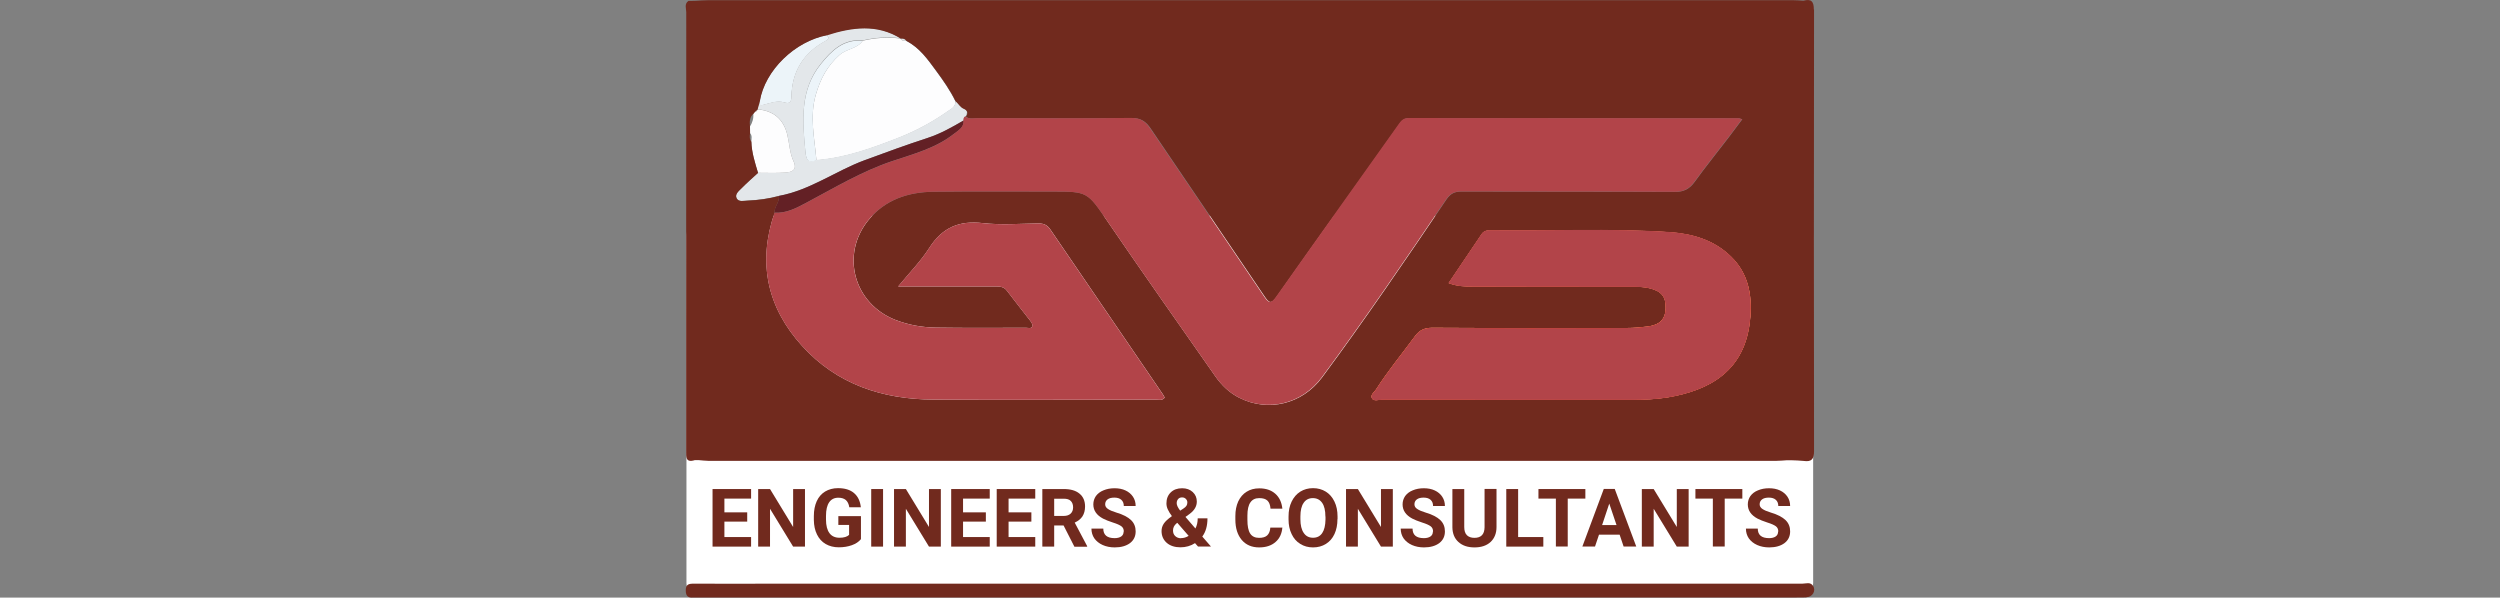 <?xml version="1.0" encoding="UTF-8"?><svg id="Layer_2" xmlns="http://www.w3.org/2000/svg" xmlns:xlink="http://www.w3.org/1999/xlink" viewBox="0 0 251 60"><rect x="0" y="0" width="251" height="60" fill="#808080" stroke="none"/><defs><style>.cls-1{fill:none;}.cls-2{clip-path:url(#clippath);}.cls-3{fill:#e3e7ea;}.cls-4{fill:#fff;}.cls-5{fill:#ecf4f9;}.cls-6{fill:#ff3600;}.cls-7{fill:#fdfdfe;}.cls-8{fill:#b24449;}.cls-9{fill:#712a1e;}.cls-10{fill:#632025;}</style><clipPath id="clippath"><rect class="cls-1" width="251" height="60"/></clipPath></defs><g id="Layer_1-2"><g class="cls-2"><g><path class="cls-5" d="m83.04,3.51c.1.22.26.38-.1.58-2.25,1.19-3.42,3.07-3.48,5.62-.01.55-.15.75-.75.57-.72-.21-1.43.1-2.13.27-.49.12-.19-.28-.31-.4.51-3.08,3.5-6.01,6.78-6.63Z"/><path class="cls-3" d="m90.98,4.1c-.22,0-.45.01-.57-.24.24-.03.44.02.57.24Z"/><path class="cls-3" d="m76.04,10.99c-.02.14-.11.22-.26.23.09-.08.17-.15.26-.23Z"/><path class="cls-4" d="m71.02,21.66h108.92c1.16,0,2.1.94,2.1,2.1v34.78c0,.69-.56,1.25-1.25,1.25h-110.64c-.68,0-1.23-.55-1.23-1.23V23.76c0-1.16.94-2.1,2.1-2.1Z"/><path class="cls-7" d="m90.98,4.1c1.32.67,2.14,1.85,2.98,2.99.72.98,1.42,1.97,1.95,3.07.07.58-.39.77-.76,1.03-1.54,1.08-3.19,1.97-4.95,2.66-2.66,1.04-5.34,2.02-8.23,2.24-.18-2.2-.72-4.37-.05-6.63.46-1.57,1.14-2.85,2.36-3.94.71-.64,1.77-.61,2.33-1.43,1.25-.3,2.52-.38,3.8-.22,0,0,0,0,0,0,.12.25.35.23.57.24Z"/><path class="cls-3" d="m97.05,11.5s-.03.06-.04.09-.04.06-.06.09h0c-.2.07-.19.25-.2.41-1.16.68-2.32,1.33-3.62,1.76-2.12.69-4.22,1.46-6.31,2.23-2.92,1.08-5.49,3.02-8.63,3.59-1.01.27-2.05.42-3.09.46-.39.01-.95.18-1.15-.23-.21-.43.26-.76.54-1.05.51-.52,1.07-1,1.61-1.5.91,0,1.82.05,2.72-.02.66-.05,1.27-.24.84-1.17-.38-.82-.4-1.75-.61-2.62q-.57-2.38-3.02-2.57c.08-.28.15-.56.23-.84.12.12-.18.52.31.4.7-.17,1.4-.48,2.13-.27.6.18.74-.02.75-.57.06-2.55,1.23-4.43,3.48-5.62.37-.19.21-.36.1-.58,2.5-.78,4.98-1.14,7.38.35,0,0,0,0,0,0-1.28-.16-2.54-.08-3.8.22-1.94-.19-3.16,1.04-4.2,2.34-2.1,2.61-1.85,5.7-1.55,8.78.07.76.22,1.25,1.11.87,2.89-.22,5.57-1.2,8.23-2.24,1.76-.68,3.4-1.57,4.95-2.66.36-.25.82-.45.76-1.03.3.23.45.61.84.76.1.04.17.09.23.15.01.01.02.03.03.04.01.02.02.03.03.05,0,.01.01.02.02.04.04.09.03.19-.01.3Z"/><path class="cls-10" d="m95.83,13.39c-1.85,1.48-4.1,2.06-6.27,2.79-3.07,1.03-5.81,2.69-8.64,4.19-.98.52-1.99,1.06-3.16.98-.05-.61.53-1.06.43-1.68,3.14-.57,5.7-2.51,8.63-3.59,2.09-.77,4.19-1.54,6.31-2.23,1.3-.42,2.46-1.08,3.62-1.76.05.68-.46.95-.9,1.3Z"/><path class="cls-7" d="m76.03,10.98q2.45.19,3.02,2.57c.21.87.23,1.79.61,2.62.43.92-.18,1.12-.84,1.16-.9.06-1.82.02-2.72.02-.31-1.03-.64-2.05-.67-3.13.02-.3.11-.61-.13-.86,0-.21,0-.43-.01-.64.24-.4.39-.82.34-1.3.05-.07.1-.14.16-.2.15,0,.23-.08.26-.23h0Z"/><path class="cls-5" d="m81.98,16.09c-.9.38-1.04-.11-1.12-.87-.3-3.08-.56-6.17,1.55-8.78,1.05-1.3,2.26-2.53,4.2-2.34-.55.82-1.61.79-2.33,1.43-1.23,1.1-1.9,2.37-2.36,3.94-.66,2.26-.13,4.42.05,6.63Z"/><path class="cls-9" d="m182.11.96c0-.82-.26-1.1-1.04-.89,0,.06,0,.14,0,.22,0-.08,0-.16,0-.22-.35-.02-.7-.05-1.05-.05-36.3,0-72.6,0-108.9,0-.45,0-.91.04-1.36.06-.21,0-.43,0-.64.01-.44.31-.22.77-.22,1.15-.01,10.32,0,20.65-.01,30.97,0,4.35,0,8.71,0,13.06,0,.59-.07,1.22.86.93.14,0,.29,0,.43,0,.31.02.63.07.94.07,35.74,0,71.49,0,107.23,0,.35,0,.7-.04,1.05-.06.15,0,.29,0,.44,0,.42.02.84.02,1.26.07.78.11,1.03-.18,1.03-.98-.02-14.78-.02-29.56,0-44.34Zm-57.68,38.98c-.99-.5-1.78-1.26-2.41-2.16-3.62-5.17-7.26-10.34-10.82-15.55-2.03-2.96-1.97-3-5.55-3-3.97,0-7.94-.03-11.91.02-2.55.03-4.87.79-6.54,2.84-2.84,3.48-1.46,8.42,2.73,10.04,1.3.5,2.65.74,4.02.76,3.02.05,6.04.02,9.07.02.23,0,.55.13.64-.18.04-.15-.12-.39-.24-.55-.77-1-1.56-1.98-2.32-2.99-.33-.44-.76-.43-1.22-.43-2.88,0-5.76,0-8.64,0h-1.06c1.14-1.39,2.28-2.54,3.13-3.88,1.3-2.03,2.99-2.76,5.37-2.48,1.84.21,3.72.06,5.58.03.55,0,.9.17,1.21.63,3.75,5.51,7.51,11.01,11.27,16.51.08.11.13.23.2.35-.27.34-.6.2-.89.2-7.45,0-14.9.05-22.35,0-5.08-.03-9.67-1.53-13.16-5.38-3.51-3.86-4.5-8.37-2.77-13.38-.05-.61.53-1.06.43-1.68-1.01.27-2.05.42-3.09.46-.39.01-.95.18-1.15-.23-.21-.43.26-.76.54-1.05.51-.52,1.07-1,1.61-1.5-.31-1.03-.64-2.05-.67-3.13-.2-.26-.18-.56-.13-.86,0-.21,0-.43-.01-.64-.04-.47-.07-.95.34-1.3.05-.07.1-.14.16-.2.09-.08.17-.15.26-.23h0c.08-.28.15-.56.23-.84.51-3.08,3.5-6.01,6.78-6.63,2.5-.78,4.98-1.14,7.38.35.23-.03.44.02.57.24,1.32.68,2.14,1.85,2.98,2.99.72.98,1.42,1.97,1.95,3.07.3.23.45.61.84.76.1.04.17.09.23.15.01.01.02.03.03.04.01.02.02.03.03.05,0,.01.01.02.02.04.04.09.03.19-.01.3-.01.03-.03.06-.04.09s-.04.06-.06.09c.01,0,.02.02.03.03.02.02.05.04.07.05.02.01.05.03.07.04h0s.05.02.07.03c.28.1.58.02.87.02,5.16,0,10.33.04,15.49-.02.96-.01,1.47.35,1.95,1.06,3.79,5.61,7.61,11.2,11.4,16.81.47.7.69.87,1.26.05,4.08-5.79,8.21-11.55,12.31-17.33.27-.39.51-.58.99-.58,11.03.01,22.07.01,33.1.02.06,0,.13.04.33.1-.48.64-.92,1.24-1.38,1.84-1.13,1.48-2.3,2.92-3.39,4.43-.52.72-1.08,1.02-2.01,1.02-7.13-.04-14.27-.01-21.4-.04-.71,0-1.12.21-1.53.81-4.07,6.02-8.15,12.02-12.48,17.86-2.01,2.7-5.43,3.49-8.28,2.05Zm51.3-8.09c-.42,5.47-4.21,7.35-8.26,8.04-1.21.2-2.44.25-3.67.25-8.36,0-16.72,0-25.08-.01-.33,0-.79.18-.97-.14-.19-.34.23-.61.41-.89,1.19-1.86,2.6-3.57,3.91-5.35.46-.62.98-.85,1.78-.84,6.5.04,13,.03,19.49.02.7,0,1.4-.06,2.1-.15,1.21-.16,1.75-.72,1.79-1.8.04-1.21-.41-1.76-1.65-2.05-.59-.14-1.18-.14-1.78-.14-5.27,0-10.54,0-15.81-.02-.83,0-1.66-.01-2.54-.35,1.12-1.67,2.22-3.29,3.31-4.91.22-.33.55-.39.92-.38,5.97.08,11.94-.21,17.9.18,2.3.15,4.5.77,6.23,2.47,1.72,1.69,2.1,3.8,1.93,6.1Z"/><path class="cls-6" d="m175.73,31.85c-.42,5.47-4.21,7.35-8.26,8.04-1.21.2-2.44.25-3.67.25-8.36,0-16.72,0-25.08-.01-.33,0-.79.18-.97-.14-.19-.34.23-.61.41-.89,1.19-1.86,2.6-3.57,3.91-5.35.46-.62.98-.85,1.78-.84,6.5.04,13,.03,19.49.02.7,0,1.4-.06,2.1-.15,1.21-.16,1.75-.72,1.79-1.8.04-1.21-.41-1.76-1.65-2.05-.59-.14-1.18-.14-1.78-.14-5.27,0-10.54,0-15.81-.02-.83,0-1.66-.01-2.54-.35,1.12-1.67,2.22-3.29,3.31-4.91.22-.33.55-.39.92-.38,5.97.08,11.94-.21,17.9.18,2.3.15,4.5.77,6.23,2.47,1.72,1.69,2.1,3.8,1.93,6.1Z"/><path class="cls-8" d="m174.89,11.97c-.48.64-.92,1.24-1.38,1.84-1.13,1.48-2.3,2.92-3.39,4.43-.52.72-1.08,1.02-2.01,1.02-7.13-.04-14.27-.01-21.4-.04-.71,0-1.12.21-1.53.81-4.07,6.02-8.15,12.02-12.48,17.86-2.01,2.7-5.43,3.49-8.28,2.05-.99-.5-1.78-1.26-2.41-2.16-3.62-5.17-7.26-10.34-10.82-15.55-2.03-2.96-1.97-3-5.55-3-3.97,0-7.94-.03-11.91.02-2.55.03-4.87.79-6.54,2.84-2.84,3.48-1.46,8.42,2.73,10.04,1.3.5,2.65.74,4.02.76,3.02.05,6.04.02,9.07.02.23,0,.55.13.64-.18.04-.15-.12-.39-.24-.55-.77-1-1.56-1.98-2.32-2.99-.33-.44-.76-.43-1.22-.43-2.88,0-5.76,0-8.64,0h-1.06c1.14-1.39,2.28-2.54,3.13-3.88,1.3-2.03,2.99-2.76,5.37-2.48,1.84.21,3.72.06,5.58.03.55,0,.9.17,1.21.63,3.75,5.51,7.51,11.01,11.27,16.51.08.11.13.23.2.35-.27.34-.6.2-.89.2-7.45,0-14.9.05-22.35,0-5.08-.03-9.67-1.53-13.16-5.38-3.51-3.86-4.5-8.37-2.77-13.38,1.18.07,2.19-.46,3.16-.98,2.83-1.5,5.58-3.16,8.64-4.19,2.17-.73,4.43-1.31,6.27-2.79.44-.35.95-.62.9-1.3.01-.17,0-.34.2-.41.01,0,.02.02.03.03.02.02.05.04.07.05.02.01.05.03.07.04h0s.05.02.07.03c.28.1.58.02.87.02,5.16,0,10.33.04,15.49-.02.96-.01,1.47.35,1.95,1.06,3.79,5.61,7.61,11.2,11.4,16.81.47.7.69.87,1.26.05,4.08-5.79,8.21-11.55,12.31-17.33.27-.39.51-.58.99-.58,11.03.01,22.07.01,33.1.02.06,0,.13.04.33.1Z"/><path class="cls-8" d="m145.44,28.4c1.12-1.67,2.22-3.29,3.31-4.91.22-.33.55-.39.92-.38,5.97.08,11.94-.21,17.9.18,2.3.15,4.5.77,6.23,2.47,1.72,1.69,2.1,3.8,1.93,6.1-.42,5.47-4.21,7.35-8.26,8.04-1.21.2-2.44.25-3.67.25-8.36,0-16.72,0-25.08-.01-.33,0-.79.18-.97-.14-.19-.34.23-.61.41-.89,1.19-1.86,2.6-3.57,3.91-5.35.45-.62.98-.85,1.78-.84,6.5.04,13,.03,19.49.02.7,0,1.4-.06,2.1-.15,1.21-.16,1.75-.72,1.79-1.8.04-1.21-.41-1.76-1.65-2.05-.59-.14-1.18-.14-1.78-.14-5.27,0-10.54,0-15.81-.02-.83,0-1.66-.01-2.54-.35Z"/><path class="cls-9" d="m181.37,59.98c-.88.02-1.76.01-2.64.01-36.2,0-72.39,0-108.59,0-.18,0-.35-.01-.53,0-.52.05-.76-.14-.76-.71,0-.6.28-.68.78-.68,2.78.02,5.55,0,8.33,0,15.85,0,31.7,0,47.55,0,18.48,0,36.97,0,55.45,0,.36,0,.8-.2,1.07.22.32.5-.05,1.13-.67,1.14Z"/><g><path class="cls-9" d="m75.02,52.37h-2.29v1.55h2.68v.96h-3.87v-5.78h3.87v.96h-2.68v1.38h2.29v.93Z"/><path class="cls-9" d="m80.82,54.88h-1.19l-2.32-3.8v3.8h-1.19v-5.78h1.19l2.32,3.81v-3.81h1.19v5.78Z"/><path class="cls-9" d="m86.43,54.14c-.21.26-.52.46-.91.6-.39.14-.83.21-1.3.21-.5,0-.94-.11-1.32-.33s-.67-.54-.87-.95c-.21-.42-.31-.9-.32-1.46v-.39c0-.58.1-1.08.29-1.5.19-.42.47-.74.84-.97.37-.22.8-.34,1.29-.34.69,0,1.22.16,1.61.49.39.33.62.8.69,1.43h-1.16c-.05-.33-.17-.57-.35-.73-.18-.15-.43-.23-.75-.23-.4,0-.71.15-.92.46-.21.3-.32.76-.32,1.36v.37c0,.61.12,1.06.35,1.37s.57.46,1.01.46.77-.1.96-.29v-1h-1.08v-.88h2.27v2.31Z"/><path class="cls-9" d="m88.66,54.88h-1.19v-5.78h1.19v5.78Z"/><path class="cls-9" d="m94.46,54.88h-1.19l-2.32-3.8v3.8h-1.19v-5.78h1.19l2.32,3.81v-3.81h1.19v5.78Z"/><path class="cls-9" d="m98.98,52.37h-2.29v1.55h2.68v.96h-3.87v-5.78h3.87v.96h-2.68v1.38h2.29v.93Z"/><path class="cls-9" d="m103.55,52.37h-2.29v1.55h2.68v.96h-3.87v-5.78h3.87v.96h-2.68v1.38h2.29v.93Z"/><path class="cls-9" d="m106.79,52.76h-.95v2.12h-1.19v-5.78h2.15c.68,0,1.21.15,1.58.46.37.3.56.73.56,1.29,0,.39-.09.72-.26.99-.17.26-.43.47-.78.63l1.25,2.36v.06h-1.28l-1.08-2.12Zm-.95-.96h.96c.3,0,.53-.08.69-.23.16-.15.25-.36.25-.63s-.08-.49-.23-.64c-.15-.16-.39-.23-.71-.23h-.96v1.73Z"/><path class="cls-9" d="m112.83,53.36c0-.22-.08-.4-.24-.52-.16-.12-.44-.25-.86-.38-.41-.13-.74-.27-.98-.39-.66-.35-.98-.83-.98-1.43,0-.31.09-.59.26-.84.18-.24.43-.44.76-.57.33-.14.7-.21,1.11-.21s.78.07,1.1.22c.32.15.57.36.75.63.18.27.27.58.27.93h-1.19c0-.26-.08-.47-.25-.62s-.4-.22-.7-.22-.52.06-.68.18c-.16.12-.24.29-.24.49,0,.19.09.35.28.47.19.13.47.25.84.36.68.2,1.17.46,1.48.76s.46.68.46,1.13c0,.5-.19.89-.57,1.18-.38.28-.89.43-1.53.43-.44,0-.85-.08-1.21-.24s-.64-.39-.84-.67c-.19-.28-.29-.61-.29-.98h1.19c0,.64.38.96,1.14.96.28,0,.5-.06.66-.17s.24-.28.24-.48Z"/><path class="cls-9" d="m116.62,53.32c0-.27.07-.51.22-.74.15-.23.42-.48.82-.76-.17-.23-.31-.45-.4-.65-.1-.2-.15-.41-.15-.63,0-.45.14-.82.43-1.1.28-.28.67-.42,1.15-.42.43,0,.79.13,1.06.38.28.26.41.58.41.96,0,.46-.23.87-.7,1.22l-.44.32,1,1.16c.16-.31.23-.65.23-1.02h.98c0,.75-.17,1.36-.52,1.83l.87,1h-1.3l-.3-.34c-.43.28-.92.42-1.47.42s-1.03-.15-1.37-.45c-.34-.3-.52-.7-.52-1.18Zm1.94.71c.28,0,.54-.08.78-.23l-1.14-1.31-.08.06c-.24.2-.35.44-.35.71,0,.23.07.42.22.56.15.14.34.22.57.22Zm-.42-3.51c0,.2.12.45.35.75l.31-.2c.16-.1.26-.2.32-.29s.09-.21.09-.34-.05-.25-.15-.35c-.1-.1-.22-.15-.38-.15-.16,0-.3.05-.39.16-.1.11-.15.25-.15.42Z"/><path class="cls-9" d="m128.75,52.95c-.05.62-.27,1.11-.69,1.47-.41.36-.96.54-1.64.54-.74,0-1.32-.25-1.75-.75-.42-.5-.64-1.18-.64-2.05v-.35c0-.56.1-1.05.29-1.47.2-.42.48-.75.84-.97.36-.23.79-.34,1.27-.34.67,0,1.2.18,1.61.54.41.36.64.86.71,1.5h-1.19c-.03-.37-.13-.64-.31-.81-.18-.17-.45-.25-.82-.25-.4,0-.69.14-.89.43-.2.28-.3.73-.3,1.32v.44c0,.62.09,1.08.28,1.37.19.29.49.43.89.43.37,0,.64-.08.82-.25.18-.17.29-.43.31-.78h1.19Z"/><path class="cls-9" d="m134.28,52.12c0,.57-.1,1.07-.3,1.5-.2.43-.49.76-.86.99-.37.23-.8.35-1.29.35s-.91-.12-1.28-.35c-.38-.23-.67-.56-.87-.99-.21-.43-.31-.92-.31-1.47v-.29c0-.57.1-1.07.31-1.5.21-.43.49-.76.87-1,.37-.23.8-.35,1.28-.35s.91.12,1.28.35c.37.23.66.56.87,1,.21.43.31.93.31,1.5v.26Zm-1.21-.26c0-.61-.11-1.07-.33-1.38-.22-.31-.53-.47-.93-.47s-.71.16-.92.47c-.22.31-.33.77-.33,1.37v.28c0,.59.11,1.05.33,1.37.22.33.53.49.94.49s.71-.16.92-.47.32-.77.33-1.37v-.28Z"/><path class="cls-9" d="m139.84,54.88h-1.19l-2.32-3.8v3.8h-1.19v-5.78h1.19l2.32,3.81v-3.81h1.19v5.78Z"/><path class="cls-9" d="m143.88,53.36c0-.22-.08-.4-.24-.52-.16-.12-.44-.25-.86-.38-.41-.13-.74-.27-.98-.39-.66-.35-.98-.83-.98-1.43,0-.31.09-.59.26-.84.18-.24.43-.44.76-.57.33-.14.7-.21,1.11-.21s.78.07,1.1.22c.32.15.57.36.75.63.18.27.27.58.27.93h-1.19c0-.26-.08-.47-.25-.62s-.4-.22-.7-.22-.52.06-.68.18c-.16.12-.24.29-.24.49,0,.19.09.35.28.47.19.13.47.25.84.36.68.2,1.17.46,1.48.76s.46.68.46,1.13c0,.5-.19.89-.57,1.18-.38.28-.89.43-1.53.43-.44,0-.85-.08-1.21-.24s-.64-.39-.84-.67c-.19-.28-.29-.61-.29-.98h1.19c0,.64.38.96,1.14.96.28,0,.5-.06.66-.17s.24-.28.24-.48Z"/><path class="cls-9" d="m150.25,49.1v3.81c0,.63-.2,1.13-.59,1.5-.4.37-.94.55-1.62.55s-1.21-.18-1.61-.54-.6-.85-.61-1.47v-3.85h1.19v3.81c0,.38.09.65.27.83.18.17.43.26.75.26.67,0,1.01-.35,1.02-1.06v-3.85h1.19Z"/><path class="cls-9" d="m152.42,53.92h2.53v.96h-3.72v-5.78h1.19v4.82Z"/><path class="cls-9" d="m159.17,50.06h-1.77v4.81h-1.19v-4.81h-1.75v-.96h4.71v.96Z"/><path class="cls-9" d="m162.63,53.68h-2.09l-.4,1.19h-1.27l2.15-5.78h1.1l2.16,5.78h-1.27l-.4-1.19Zm-1.77-.96h1.44l-.73-2.16-.72,2.16Z"/><path class="cls-9" d="m169.54,54.88h-1.19l-2.32-3.8v3.8h-1.19v-5.78h1.19l2.32,3.81v-3.81h1.19v5.78Z"/><path class="cls-9" d="m174.93,50.06h-1.77v4.81h-1.19v-4.81h-1.75v-.96h4.71v.96Z"/><path class="cls-9" d="m178.54,53.36c0-.22-.08-.4-.24-.52-.16-.12-.44-.25-.86-.38-.41-.13-.74-.27-.98-.39-.66-.35-.98-.83-.98-1.43,0-.31.09-.59.26-.84.18-.24.43-.44.76-.57.33-.14.7-.21,1.11-.21s.78.07,1.1.22c.32.15.57.36.75.63.18.27.27.58.27.93h-1.19c0-.26-.08-.47-.25-.62s-.4-.22-.7-.22-.52.06-.68.18c-.16.12-.24.29-.24.49,0,.19.09.35.28.47.19.13.47.25.84.36.68.2,1.17.46,1.48.76s.46.68.46,1.13c0,.5-.19.89-.57,1.18-.38.28-.89.43-1.53.43-.44,0-.85-.08-1.21-.24s-.64-.39-.84-.67c-.19-.28-.29-.61-.29-.98h1.19c0,.64.38.96,1.14.96.28,0,.5-.06.66-.17s.24-.28.24-.48Z"/></g></g></g></g></svg>